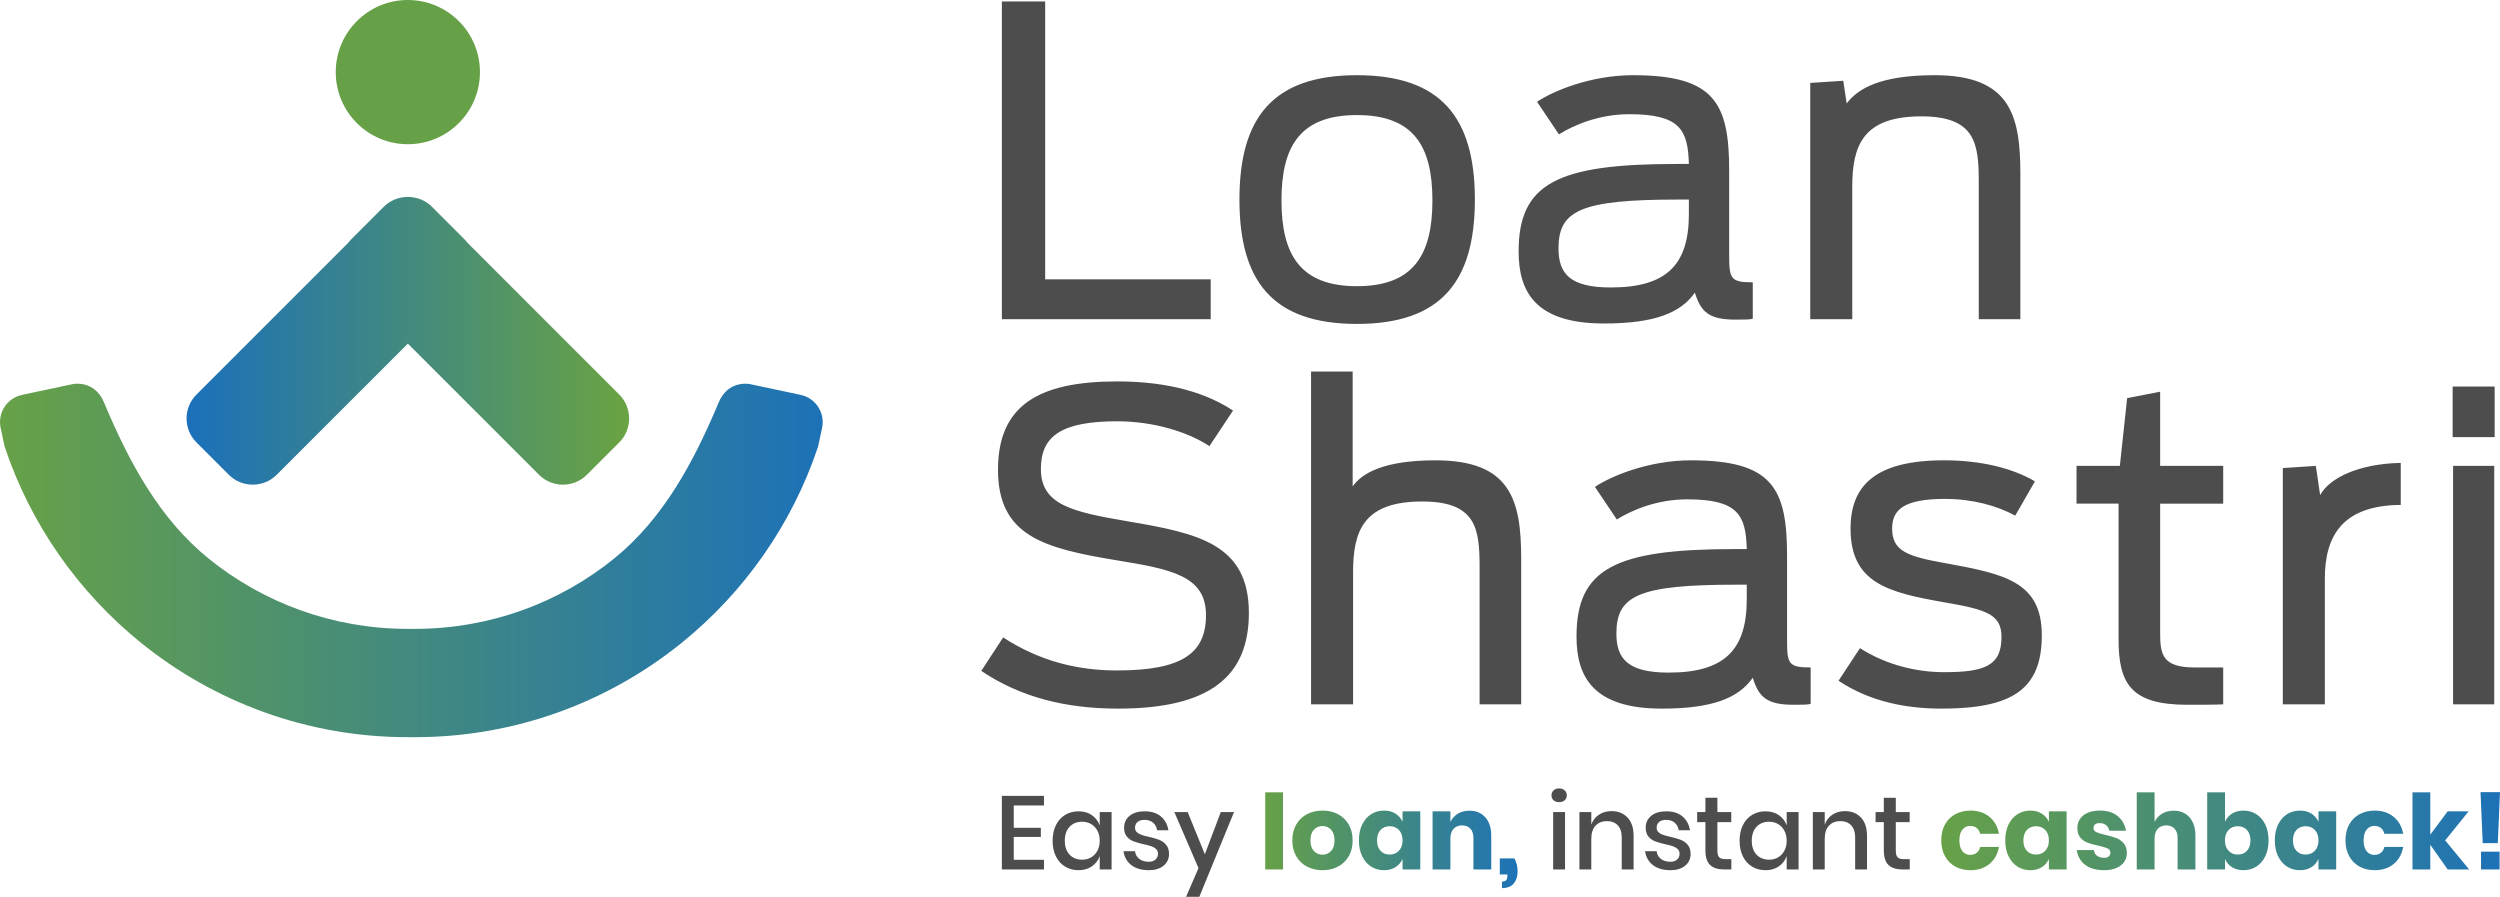 <svg xmlns="http://www.w3.org/2000/svg" xmlns:xlink="http://www.w3.org/1999/xlink" xmlns:xodm="http://www.corel.com/coreldraw/odm/2003" xml:space="preserve" version="1.1" style="shape-rendering:geometricPrecision; text-rendering:geometricPrecision; image-rendering:optimizeQuality; fill-rule:evenodd; clip-rule:evenodd" viewBox="4678.68 5520.98 11042.37 3960.99">
 <defs>
  <style type="text/css">
   <![CDATA[
    .fil1 {fill:#67A147}
    .fil0 {fill:#4D4D4D;fill-rule:nonzero}
    .fil2 {fill:url(#id0)}
    .fil5 {fill:url(#id1);fill-rule:nonzero}
    .fil3 {fill:url(#id2);fill-rule:nonzero}
    .fil4 {fill:url(#id3);fill-rule:nonzero}
   ]]>
  </style>
  <linearGradient id="id0" gradientUnits="userSpaceOnUse" x1="5502.7" y1="7026.34" x2="7457.52" y2="7026.34">
   <stop offset="0" style="stop-opacity:1; stop-color:#1B70BB"/>
   <stop offset="1" style="stop-opacity:1; stop-color:#6AA342"/>
  </linearGradient>
  <linearGradient id="id1" gradientUnits="userSpaceOnUse" x1="13253.09" y1="9192.23" x2="15721.05" y2="9192.23">
   <stop offset="0" style="stop-opacity:1; stop-color:#67A147"/>
   <stop offset="1" style="stop-opacity:1; stop-color:#1D72B7"/>
  </linearGradient>
  <linearGradient id="id2" gradientUnits="userSpaceOnUse" xlink:href="#id1" x1="4678.63" y1="7996.43" x2="8312.57" y2="7996.43">
  </linearGradient>
  <linearGradient id="id3" gradientUnits="userSpaceOnUse" xlink:href="#id1" x1="10267.07" y1="9232.27" x2="11381.83" y2="9232.27">
  </linearGradient>
 </defs>
 <g id="Layer_x0020_1">
  <g id="_2141184795488">
   <g>
    <path class="fil0" d="M9103.87 6930.88l922.43 0 0 -176.17 -731.15 0 0 -1227.4 -191.28 0 0 1403.57zm1568.36 20.84c373.14,0 520.88,-189.42 520.88,-549.31 0,-359.9 -147.74,-549.32 -520.88,-549.32 -373.15,0 -519.03,189.42 -519.03,549.32 0,359.89 145.88,549.31 519.03,549.31zm0 -166.68c-248.15,0 -333.37,-136.39 -333.37,-378.84 0,-242.45 85.22,-376.94 333.37,-376.94 248.14,0 333.36,134.49 333.36,376.94 0,242.45 -85.22,378.84 -333.36,378.84zm1091.04 164.79c225.41,0 339.06,-47.34 401.58,-136.39 26.5,87.15 64.38,119.34 179.93,119.34 37.89,0 62.52,0 75.77,-3.79l0 -160.99c-96.61,0 -104.2,-15.19 -104.2,-117.45l0 -375.05c0,-299.27 -64.38,-422.41 -424.28,-422.41 -187.52,0 -354.2,70.11 -424.28,117.44l96.61 143.99c66.28,-41.68 178.03,-89.06 310.63,-89.06 223.51,0 259.49,68.22 263.29,219.75l-56.83 0c-526.58,0 -695.16,87.12 -695.16,386.4 0,178.03 73.87,318.22 376.94,318.22zm30.3 -159.13c-179.94,0 -231.07,-60.59 -231.07,-172.34 0,-166.68 94.71,-215.95 528.44,-215.95l47.38 0 0 64.41c0,225.41 -100.41,323.88 -344.75,323.88zm880.82 140.18l185.62 0 0 -583.4c0,-181.83 45.44,-312.53 304.97,-312.53 238.66,0 253.8,119.31 253.8,289.79l0 606.14 183.73 0 0 -642.13c0,-259.49 -45.44,-435.66 -378.84,-435.66 -238.65,0 -339.02,58.72 -388.29,125.04l-15.15 -100.41 -145.84 9.49 0 1043.67zm-3057.22 1720.04c405.37,0 577.71,-142.04 577.71,-422.38 0,-304.97 -223.51,-352.34 -537.93,-405.37 -242.45,-41.68 -380.74,-71.97 -380.74,-231.1 0,-147.74 94.71,-210.23 337.16,-210.23 157.23,0 310.66,45.44 407.27,109.86l104.17 -157.23c-111.76,-73.87 -274.65,-128.8 -511.44,-128.8 -350.41,0 -526.58,107.96 -526.58,390.19 0,291.72 200.81,346.65 522.82,399.68 242.45,39.79 395.85,68.18 395.85,242.45 0,170.48 -107.96,244.35 -393.99,244.35 -170.44,0 -339.02,-39.78 -501.94,-145.84l-96.61 147.74c174.27,117.45 375.04,166.68 604.25,166.68zm852.39 -18.94l185.62 0 0 -583.41c0,-181.82 45.44,-312.52 304.97,-312.52 238.66,0 253.8,119.31 253.8,289.79l0 606.14 183.73 0 0 -642.13c0,-259.49 -45.44,-435.67 -378.84,-435.67 -223.51,0 -323.88,54.97 -365.56,115.55l0 -507.64 -183.72 0 0 1469.89zm1549.41 18.94c225.41,0 339.06,-47.33 401.58,-136.39 26.5,87.16 64.38,119.35 179.93,119.35 37.89,0 62.52,0 75.77,-3.8l0 -160.99c-96.61,0 -104.2,-15.18 -104.2,-117.44l0 -375.05c0,-299.28 -64.38,-422.42 -424.28,-422.42 -187.52,0 -354.2,70.11 -424.28,117.45l96.61 143.98c66.28,-41.68 178.03,-89.05 310.63,-89.05 223.51,0 259.49,68.21 263.29,219.75l-56.83 0c-526.58,0 -695.16,87.12 -695.16,386.39 0,178.04 73.87,318.22 376.94,318.22zm30.29 -159.12c-179.93,0 -231.06,-60.59 -231.06,-172.34 0,-166.69 94.71,-215.96 528.44,-215.96l47.38 0 0 64.42c0,225.41 -100.41,323.88 -344.76,323.88zm1204.7 159.12c310.67,0 443.26,-83.36 443.26,-323.91 0,-236.76 -164.82,-270.84 -424.31,-318.22 -172.38,-30.29 -236.76,-54.93 -236.76,-153.43 0,-81.43 49.23,-130.7 232.96,-130.7 123.14,0 231.1,30.33 310.66,73.87l87.12 -151.5c-100.36,-58.72 -238.65,-92.85 -401.54,-92.85 -301.17,0 -412.93,109.9 -412.93,301.18 0,240.59 164.79,282.23 412.93,325.81 187.52,32.19 253.8,53.03 253.8,153.43 0,126.9 -73.87,155.33 -253.8,155.33 -113.65,0 -250.04,-28.43 -371.29,-106.09l-94.71 143.98c142.09,94.71 304.97,123.1 454.61,123.1zm596.66 -905.42l185.62 0 0 598.56c0,195.11 53.03,289.82 303.08,289.82 28.39,0 136.39,0 159.12,-1.9l0 -162.89 -126.93 0c-140.15,0 -151.54,-56.82 -151.54,-149.63l0 -573.96 278.47 0 0 -166.68 -278.47 0 0 -327.67 -145.84 28.39 -32.19 299.28 -191.32 0 0 166.68zm911.11 886.48l185.63 0 0 -554.97c0,-193.22 81.42,-323.92 335.26,-325.81l0 -185.63c-185.62,3.8 -314.42,66.28 -356.1,142.05l-18.94 -128.8 -145.85 9.49 0 1043.67zm751.99 0l181.83 0 0 -1053.16 -181.83 0 0 1053.16zm-1.9 -1180.06l185.63 0 0 -223.51 -185.63 0 0 223.51z"/>
    <g>
     <path class="fil1" d="M6480.12 5520.98c175.9,0 318.5,142.6 318.5,318.5 0,175.91 -142.6,318.51 -318.5,318.51 -175.9,0 -318.5,-142.6 -318.5,-318.51 0,-175.9 142.6,-318.5 318.5,-318.5z"/>
     <path class="fil2" d="M6586.71 6434.46l143.29 143.29c5,5.01 9.57,10.28 13.71,15.79l670.29 670.29c58.06,58.08 58.06,153.04 0,211.09l-143.29 143.29c-58.06,58.06 -153.01,58.06 -211.09,0l-579.5 -579.49 -579.49 579.49c-58.08,58.06 -153.04,58.06 -211.09,0l-143.3 -143.29c-58.05,-58.05 -58.05,-153.01 0,-211.09l670.3 -670.29c4.13,-5.51 8.7,-10.78 13.71,-15.79l143.29 -143.29c29.28,-29.28 67.97,-43.79 106.58,-43.52 38.62,-0.27 77.31,14.24 106.59,43.52z"/>
     <path class="fil3" d="M6495.6 8776.96l15.48 0.09c445.87,0 855.88,-156.03 1178.34,-416.54 276.02,-223.05 487.62,-522.65 602.47,-866.36l0.67 -2.06 0.77 -2.35 -0.34 -0.2 16.84 -78.99c14.04,-65.82 -28.31,-131.11 -94.14,-145.15l-4.43 -0.94 -0.26 -0.28 -65.57 -13.9 -154.87 -32.83c0,0 -95.07,-20.37 -137.7,81.48 -110.66,264.35 -245.2,514.18 -462.45,689.73 -239.97,193.86 -545.88,309.98 -879.33,309.98l-15.48 -0.09 -15.48 0.09c-333.45,0 -639.36,-116.12 -879.33,-309.98 -217.25,-175.55 -351.79,-425.38 -462.45,-689.73 -42.63,-101.85 -137.7,-81.48 -137.7,-81.48l-154.87 32.83 -65.57 13.9 -0.26 0.28 -4.43 0.94c-65.83,14.04 -108.18,79.33 -94.14,145.15l16.84 78.99 -0.34 0.2 0.76 2.35 0.68 2.06c114.84,343.71 326.45,643.31 602.47,866.36 322.46,260.51 732.47,416.54 1178.34,416.54l15.48 -0.09z"/>
    </g>
   </g>
   <g>
    <path class="fil0" d="M9156.34 9078.77l0 98.5 119.67 0 0 40.51 -119.67 0 0 100.79 133.48 0 0 42.81 -185.95 0 0 -324.95 185.95 0 0 42.34 -133.48 0zm286.29 25.78c23.01,0 42.65,5.68 58.91,17.03 16.27,11.35 27.77,26.39 34.52,45.11l0 -58.92 52.47 0 0 253.61 -52.47 0 0 -58.91c-6.75,18.71 -18.25,33.75 -34.52,45.1 -16.26,11.36 -35.9,17.03 -58.91,17.03 -22.09,0 -41.81,-5.21 -59.15,-15.65 -17.33,-10.43 -30.91,-25.47 -40.73,-45.1 -9.82,-19.64 -14.73,-42.81 -14.73,-69.5 0,-26.39 4.91,-49.41 14.73,-69.05 9.82,-19.63 23.4,-34.67 40.73,-45.1 17.34,-10.43 37.06,-15.65 59.15,-15.65zm16.11 46.03c-23.32,0 -41.96,7.44 -55.93,22.32 -13.96,14.88 -20.94,35.36 -20.94,61.45 0,26.08 6.98,46.56 20.94,61.44 13.97,14.88 32.61,22.32 55.93,22.32 14.73,0 27.92,-3.45 39.58,-10.35 11.66,-6.91 20.87,-16.65 27.62,-29.23 6.75,-12.58 10.12,-27.31 10.12,-44.18 0,-16.57 -3.37,-31.23 -10.12,-43.96 -6.75,-12.73 -15.96,-22.55 -27.62,-29.46 -11.66,-6.9 -24.85,-10.35 -39.58,-10.35zm276.16 -46.03c29.76,0 53.62,7.59 71.57,22.78 17.95,15.19 28.92,35.52 32.91,60.99l-49.71 0c-2.15,-13.81 -8.06,-24.93 -17.72,-33.37 -9.67,-8.44 -22.48,-12.66 -38.43,-12.66 -13.2,0 -23.4,3.15 -30.61,9.44 -7.21,6.29 -10.82,14.8 -10.82,25.54 0,7.98 2.61,14.42 7.83,19.33 5.21,4.91 11.73,8.75 19.56,11.51 7.82,2.76 18.95,5.83 33.37,9.21 19.02,4.29 34.44,8.74 46.26,13.34 11.81,4.61 21.93,11.89 30.37,21.87 8.44,9.97 12.66,23.55 12.66,40.73 0,21.17 -8.05,38.36 -24.16,51.55 -16.11,13.19 -37.82,19.79 -65.13,19.79 -31.61,0 -57.15,-7.36 -76.64,-22.09 -19.48,-14.73 -31.22,-35.29 -35.21,-61.68l51.09 0c1.54,13.81 7.67,25.01 18.41,33.6 10.74,8.59 24.86,12.89 42.35,12.89 12.58,0 22.47,-3.3 29.69,-9.9 7.21,-6.59 10.81,-14.95 10.81,-25.08 0,-8.9 -2.76,-15.96 -8.28,-21.17 -5.53,-5.22 -12.43,-9.29 -20.72,-12.2 -8.28,-2.92 -19.63,-5.91 -34.06,-8.98 -18.41,-4.29 -33.36,-8.59 -44.87,-12.88 -11.51,-4.3 -21.33,-11.28 -29.46,-20.95 -8.13,-9.66 -12.2,-22.78 -12.2,-39.35 0,-21.48 8.06,-38.89 24.17,-52.24 16.11,-13.35 38.43,-20.02 66.97,-20.02zm189.63 3.22l75.94 186.41 70.42 -186.41 58.46 0 -153.27 374.2 -58.46 0 54.77 -126.57 -106.78 -247.63 58.92 0z"/>
    <path class="fil4" d="M10345.77 9020.78l0 340.6 -78.7 0 0 -340.6 78.7 0zm174.45 80.55c25.46,0 48.25,5.29 68.35,15.88 20.09,10.58 35.9,25.85 47.4,45.79 11.51,19.95 17.26,43.27 17.26,69.96 0,26.7 -5.75,50.02 -17.26,69.97 -11.5,19.94 -27.31,35.21 -47.4,45.79 -20.1,10.59 -42.89,15.88 -68.35,15.88 -25.47,0 -48.33,-5.29 -68.58,-15.88 -20.26,-10.58 -36.14,-25.85 -47.64,-45.79 -11.51,-19.95 -17.26,-43.27 -17.26,-69.97 0,-26.69 5.75,-50.01 17.26,-69.96 11.5,-19.94 27.38,-35.21 47.64,-45.79 20.25,-10.59 43.11,-15.88 68.58,-15.88zm0 68.12c-15.04,0 -27.7,5.44 -37.98,16.34 -10.28,10.89 -15.41,26.62 -15.41,47.17 0,20.56 5.13,36.21 15.41,46.95 10.28,10.74 22.94,16.11 37.98,16.11 15.03,0 27.61,-5.37 37.74,-16.11 10.12,-10.74 15.19,-26.39 15.19,-46.95 0,-20.55 -5.07,-36.28 -15.19,-47.17 -10.13,-10.9 -22.71,-16.34 -37.74,-16.34zm271.55 -68.12c19.64,0 36.52,4.45 50.63,13.35 14.12,8.89 24.55,21.01 31.3,36.36l0 -46.49 78.25 0 0 256.83 -78.25 0 0 -46.49c-6.75,15.35 -17.18,27.47 -31.3,36.36 -14.11,8.9 -30.99,13.35 -50.63,13.35 -21.17,0 -40.12,-5.29 -56.84,-15.88 -16.72,-10.58 -29.92,-25.85 -39.58,-45.79 -9.67,-19.95 -14.5,-43.27 -14.5,-69.97 0,-27 4.83,-50.39 14.5,-70.19 9.66,-19.79 22.86,-34.98 39.58,-45.56 16.72,-10.59 35.67,-15.88 56.84,-15.88zm25.32 69.04c-16.88,0 -30.46,5.52 -40.74,16.57 -10.28,11.04 -15.41,26.39 -15.41,46.02 0,19.64 5.13,34.99 15.41,46.03 10.28,11.05 23.86,16.57 40.74,16.57 16.57,0 30.15,-5.68 40.73,-17.03 10.59,-11.35 15.88,-26.54 15.88,-45.57 0,-19.33 -5.29,-34.59 -15.88,-45.79 -10.58,-11.2 -24.16,-16.8 -40.73,-16.8zm352.1 -68.58c29.46,0 52.86,9.82 70.19,29.45 17.34,19.64 26.01,46.65 26.01,81.01l0 149.13 -78.71 0 0 -139.92c0,-17.19 -4.52,-30.61 -13.58,-40.28 -9.05,-9.66 -21.09,-14.49 -36.13,-14.49 -15.95,0 -28.61,5.06 -37.97,15.18 -9.36,10.13 -14.04,24.55 -14.04,43.27l0 136.24 -78.7 0 0 -256.83 78.7 0 0 46.95c7.37,-15.35 18.34,-27.47 32.91,-36.36 14.58,-8.9 31.68,-13.35 51.32,-13.35zm198.84 210.8c9.2,17.8 13.8,37.13 13.8,58 0,21.17 -5.6,38.66 -16.8,52.47 -11.2,13.8 -28.61,20.71 -52.24,20.71l0 -29c8.29,0 14.35,-1.84 18.18,-5.52 3.84,-3.68 5.76,-10.74 5.76,-21.17l0 -4.61 -33.6 0 0 -70.88 64.9 0z"/>
    <path class="fil0" d="M11531.54 9034.13c0,-8.9 3.07,-16.26 9.21,-22.09 6.14,-5.84 14.27,-8.75 24.39,-8.75 10.13,0 18.34,2.91 24.63,8.75 6.29,5.83 9.43,13.19 9.43,22.09 0,8.9 -3.14,16.11 -9.43,21.63 -6.29,5.52 -14.5,8.29 -24.63,8.29 -10.12,0 -18.25,-2.77 -24.39,-8.29 -6.14,-5.52 -9.21,-12.73 -9.21,-21.63zm59.84 73.64l0 253.61 -52.47 0 0 -253.61 52.47 0zm205.28 -4.14c29.46,0 53.09,9.51 70.88,28.54 17.8,19.02 26.7,46.18 26.7,81.46l0 147.75 -52.47 0 0 -142.22c0,-22.71 -5.83,-40.28 -17.49,-52.7 -11.66,-12.43 -27.62,-18.65 -47.87,-18.65 -20.87,0 -37.59,6.68 -50.17,20.03 -12.58,13.34 -18.87,32.91 -18.87,58.68l0 134.86 -52.47 0 0 -253.61 52.47 0 0 55.69c6.75,-19.02 18.1,-33.75 34.06,-44.18 15.96,-10.43 34.37,-15.65 55.23,-15.65zm242.11 0.92c29.76,0 53.62,7.59 71.57,22.78 17.95,15.19 28.92,35.52 32.91,60.99l-49.71 0c-2.15,-13.81 -8.06,-24.93 -17.72,-33.37 -9.67,-8.44 -22.48,-12.66 -38.43,-12.66 -13.2,0 -23.4,3.15 -30.61,9.44 -7.21,6.29 -10.82,14.8 -10.82,25.54 0,7.98 2.61,14.42 7.83,19.33 5.21,4.91 11.73,8.75 19.56,11.51 7.82,2.76 18.95,5.83 33.37,9.21 19.02,4.29 34.44,8.74 46.26,13.34 11.81,4.61 21.93,11.89 30.37,21.87 8.44,9.97 12.66,23.55 12.66,40.73 0,21.17 -8.05,38.36 -24.16,51.55 -16.11,13.19 -37.82,19.79 -65.13,19.79 -31.61,0 -57.15,-7.36 -76.64,-22.09 -19.48,-14.73 -31.22,-35.29 -35.21,-61.68l51.09 0c1.54,13.81 7.67,25.01 18.41,33.6 10.74,8.59 24.86,12.89 42.35,12.89 12.58,0 22.47,-3.3 29.69,-9.9 7.21,-6.59 10.81,-14.95 10.81,-25.08 0,-8.9 -2.76,-15.96 -8.28,-21.17 -5.53,-5.22 -12.43,-9.29 -20.72,-12.2 -8.28,-2.92 -19.63,-5.91 -34.06,-8.98 -18.41,-4.29 -33.36,-8.59 -44.87,-12.88 -11.51,-4.3 -21.33,-11.28 -29.46,-20.95 -8.13,-9.66 -12.2,-22.78 -12.2,-39.35 0,-21.48 8.06,-38.89 24.17,-52.24 16.11,-13.35 38.43,-20.02 66.97,-20.02zm287.2 211.26l0 45.57 -32.22 0c-27,0 -47.48,-6.52 -61.44,-19.56 -13.96,-13.04 -20.94,-34.75 -20.94,-65.13l0 -124.27 -36.37 0 0 -44.65 36.37 0 0 -63.06 52.93 0 0 63.06 61.21 0 0 44.65 -61.21 0 0 125.19c0,14.42 2.68,24.4 8.05,29.92 5.37,5.52 14.81,8.28 28.31,8.28l25.31 0zm150.97 -211.26c23.01,0 42.65,5.68 58.91,17.03 16.27,11.35 27.77,26.39 34.52,45.11l0 -58.92 52.47 0 0 253.61 -52.47 0 0 -58.91c-6.75,18.71 -18.25,33.75 -34.52,45.1 -16.26,11.36 -35.9,17.03 -58.91,17.03 -22.09,0 -41.81,-5.21 -59.15,-15.65 -17.33,-10.43 -30.91,-25.47 -40.73,-45.1 -9.82,-19.64 -14.73,-42.81 -14.73,-69.5 0,-26.39 4.91,-49.41 14.73,-69.05 9.82,-19.63 23.4,-34.67 40.73,-45.1 17.34,-10.43 37.06,-15.65 59.15,-15.65zm16.11 46.03c-23.32,0 -41.96,7.44 -55.93,22.32 -13.96,14.88 -20.94,35.36 -20.94,61.45 0,26.08 6.98,46.56 20.94,61.44 13.97,14.88 32.61,22.32 55.93,22.32 14.73,0 27.92,-3.45 39.58,-10.35 11.66,-6.91 20.87,-16.65 27.62,-29.23 6.75,-12.58 10.12,-27.31 10.12,-44.18 0,-16.57 -3.37,-31.23 -10.12,-43.96 -6.75,-12.73 -15.96,-22.55 -27.62,-29.46 -11.66,-6.9 -24.85,-10.35 -39.58,-10.35zm334.61 -46.95c29.46,0 53.09,9.51 70.88,28.54 17.8,19.02 26.7,46.18 26.7,81.46l0 147.75 -52.47 0 0 -142.22c0,-22.71 -5.83,-40.28 -17.49,-52.7 -11.66,-12.43 -27.62,-18.65 -47.87,-18.65 -20.87,0 -37.59,6.68 -50.17,20.03 -12.58,13.34 -18.87,32.91 -18.87,58.68l0 134.86 -52.47 0 0 -253.61 52.47 0 0 55.69c6.75,-19.02 18.1,-33.75 34.06,-44.18 15.96,-10.43 34.37,-15.65 55.23,-15.65zm286.29 212.18l0 45.57 -32.22 0c-27,0 -47.48,-6.52 -61.44,-19.56 -13.96,-13.04 -20.94,-34.75 -20.94,-65.13l0 -124.27 -36.37 0 0 -44.65 36.37 0 0 -63.06 52.93 0 0 63.06 61.21 0 0 44.65 -61.21 0 0 125.19c0,14.42 2.68,24.4 8.05,29.92 5.37,5.52 14.81,8.28 28.31,8.28l25.31 0z"/>
    <path class="fil5" d="M13382.42 9101.33c33.14,0 60.91,9.13 83.31,27.38 22.4,18.26 36.52,43.35 42.35,75.26l-83.31 0c-2.46,-11.05 -7.52,-19.64 -15.19,-25.78 -7.67,-6.13 -17.34,-9.2 -29,-9.2 -13.81,0 -25.16,5.44 -34.06,16.34 -8.9,10.89 -13.34,26.77 -13.34,47.63 0,20.87 4.44,36.75 13.34,47.64 8.9,10.9 20.25,16.34 34.06,16.34 11.66,0 21.33,-3.07 29,-9.2 7.67,-6.14 12.73,-14.73 15.19,-25.78l83.31 0c-5.83,31.91 -19.95,57 -42.35,75.26 -22.4,18.25 -50.17,27.38 -83.31,27.38 -25.16,0 -47.48,-5.29 -66.97,-15.88 -19.48,-10.58 -34.75,-25.85 -45.79,-45.79 -11.05,-19.95 -16.57,-43.27 -16.57,-69.97 0,-27 5.44,-50.39 16.34,-70.19 10.89,-19.79 26.16,-34.98 45.79,-45.56 19.64,-10.59 42.04,-15.88 67.2,-15.88zm264.2 0c19.64,0 36.52,4.45 50.63,13.35 14.12,8.89 24.55,21.01 31.3,36.36l0 -46.49 78.25 0 0 256.83 -78.25 0 0 -46.49c-6.75,15.35 -17.18,27.47 -31.3,36.36 -14.11,8.9 -30.99,13.35 -50.63,13.35 -21.17,0 -40.12,-5.29 -56.84,-15.88 -16.72,-10.58 -29.92,-25.85 -39.58,-45.79 -9.67,-19.95 -14.5,-43.27 -14.5,-69.97 0,-27 4.83,-50.39 14.5,-70.19 9.66,-19.79 22.86,-34.98 39.58,-45.56 16.72,-10.59 35.67,-15.88 56.84,-15.88zm25.32 69.04c-16.88,0 -30.46,5.52 -40.74,16.57 -10.28,11.04 -15.41,26.39 -15.41,46.02 0,19.64 5.13,34.99 15.41,46.03 10.28,11.05 23.86,16.57 40.74,16.57 16.57,0 30.15,-5.68 40.73,-17.03 10.59,-11.35 15.88,-26.54 15.88,-45.57 0,-19.33 -5.29,-34.59 -15.88,-45.79 -10.58,-11.2 -24.16,-16.8 -40.73,-16.8zm282.6 -69.04c32.53,0 58.53,8.13 78.02,24.39 19.48,16.26 31.68,37.74 36.59,64.44l-73.65 0c-2.14,-10.43 -6.98,-18.64 -14.49,-24.62 -7.52,-5.99 -16.96,-8.98 -28.31,-8.98 -8.9,0 -15.65,1.92 -20.25,5.75 -4.6,3.84 -6.91,9.29 -6.91,16.34 0,7.98 4.22,13.96 12.66,17.95 8.44,3.99 21.71,7.98 39.81,11.97 19.64,4.6 35.75,9.28 48.33,14.04 12.58,4.75 23.48,12.5 32.68,23.24 9.21,10.74 13.81,25.16 13.81,43.27 0,14.73 -3.99,27.77 -11.97,39.12 -7.97,11.35 -19.48,20.25 -34.52,26.7 -15.03,6.44 -32.83,9.66 -53.39,9.66 -34.67,0 -62.44,-7.67 -83.31,-23.01 -20.86,-15.34 -33.6,-37.28 -38.2,-65.82l75.94 0c1.23,11.05 5.91,19.48 14.04,25.31 8.13,5.83 18.64,8.75 31.53,8.75 8.9,0 15.65,-2.07 20.25,-6.21 4.61,-4.15 6.91,-9.59 6.91,-16.34 0,-8.9 -4.22,-15.27 -12.66,-19.1 -8.44,-3.84 -22.17,-7.91 -41.19,-12.2 -19.03,-3.99 -34.68,-8.29 -46.95,-12.89 -12.28,-4.6 -22.86,-12.04 -31.76,-22.32 -8.9,-10.28 -13.35,-24.32 -13.35,-42.12 0,-23.01 8.75,-41.65 26.24,-55.92 17.49,-14.27 42.19,-21.4 74.1,-21.4zm324.95 0.46c29.46,0 52.86,9.82 70.19,29.45 17.34,19.64 26.01,46.65 26.01,81.01l0 149.13 -78.71 0 0 -139.92c0,-17.19 -4.52,-30.61 -13.58,-40.28 -9.05,-9.66 -21.09,-14.49 -36.13,-14.49 -15.95,0 -28.61,5.06 -37.97,15.18 -9.36,10.13 -14.04,24.55 -14.04,43.27l0 136.24 -78.7 0 0 -340.6 78.7 0 0 130.72c7.37,-15.35 18.34,-27.47 32.91,-36.36 14.58,-8.9 31.68,-13.35 51.32,-13.35zm308.38 -0.46c21.17,0 40.12,5.29 56.84,15.88 16.73,10.58 29.92,25.77 39.59,45.56 9.66,19.8 14.49,43.19 14.49,70.19 0,26.7 -4.83,50.02 -14.49,69.97 -9.67,19.94 -22.86,35.21 -39.59,45.79 -16.72,10.59 -35.67,15.88 -56.84,15.88 -19.64,0 -36.51,-4.45 -50.63,-13.35 -14.11,-8.89 -24.39,-21.01 -30.84,-36.36l0 46.49 -78.7 0 0 -340.6 78.7 0 0 130.26c6.45,-15.35 16.73,-27.47 30.84,-36.36 14.12,-8.9 30.99,-13.35 50.63,-13.35zm-25.31 69.04c-16.57,0 -30.15,5.6 -40.74,16.8 -10.59,11.2 -15.88,26.46 -15.88,45.79 0,19.03 5.29,34.22 15.88,45.57 10.59,11.35 24.17,17.03 40.74,17.03 16.87,0 30.45,-5.52 40.73,-16.57 10.28,-11.04 15.42,-26.39 15.42,-46.03 0,-19.63 -5.14,-34.98 -15.42,-46.02 -10.28,-11.05 -23.86,-16.57 -40.73,-16.57zm274.77 -69.04c19.64,0 36.52,4.45 50.63,13.35 14.12,8.89 24.55,21.01 31.3,36.36l0 -46.49 78.25 0 0 256.83 -78.25 0 0 -46.49c-6.75,15.35 -17.18,27.47 -31.3,36.36 -14.11,8.9 -30.99,13.35 -50.63,13.35 -21.17,0 -40.12,-5.29 -56.84,-15.88 -16.72,-10.58 -29.92,-25.85 -39.58,-45.79 -9.67,-19.95 -14.5,-43.27 -14.5,-69.97 0,-27 4.83,-50.39 14.5,-70.19 9.66,-19.79 22.86,-34.98 39.58,-45.56 16.72,-10.59 35.67,-15.88 56.84,-15.88zm25.32 69.04c-16.88,0 -30.46,5.52 -40.74,16.57 -10.28,11.04 -15.41,26.39 -15.41,46.02 0,19.64 5.13,34.99 15.41,46.03 10.28,11.05 23.86,16.57 40.74,16.57 16.57,0 30.15,-5.68 40.73,-17.03 10.59,-11.35 15.88,-26.54 15.88,-45.57 0,-19.33 -5.29,-34.59 -15.88,-45.79 -10.58,-11.2 -24.16,-16.8 -40.73,-16.8zm305.15 -69.04c33.14,0 60.91,9.13 83.31,27.38 22.4,18.26 36.52,43.35 42.35,75.26l-83.31 0c-2.46,-11.05 -7.52,-19.64 -15.19,-25.78 -7.67,-6.13 -17.34,-9.2 -29,-9.2 -13.81,0 -25.16,5.44 -34.06,16.34 -8.9,10.89 -13.34,26.77 -13.34,47.63 0,20.87 4.44,36.75 13.34,47.64 8.9,10.9 20.25,16.34 34.06,16.34 11.66,0 21.33,-3.07 29,-9.2 7.67,-6.14 12.73,-14.73 15.19,-25.78l83.31 0c-5.83,31.91 -19.95,57 -42.35,75.26 -22.4,18.25 -50.17,27.38 -83.31,27.38 -25.16,0 -47.48,-5.29 -66.97,-15.88 -19.48,-10.58 -34.75,-25.85 -45.79,-45.79 -11.05,-19.95 -16.57,-43.27 -16.57,-69.97 0,-27 5.44,-50.39 16.34,-70.19 10.89,-19.79 26.16,-34.98 45.79,-45.56 19.64,-10.59 42.04,-15.88 67.2,-15.88zm322.2 260.05l-76.87 -109.08 0 109.08 -78.7 0 0 -340.6 78.7 0 0 186.87 76.87 -103.1 92.51 0 -103.56 128.41 105.86 128.42 -94.81 0zm231.05 -341.52l-9.67 225.07 -66.74 0 -9.66 -225.07 86.07 0zm-1.84 262.81l0 78.71 -81.93 0 0 -78.71 81.93 0z"/>
   </g>
  </g>
 </g>
</svg>